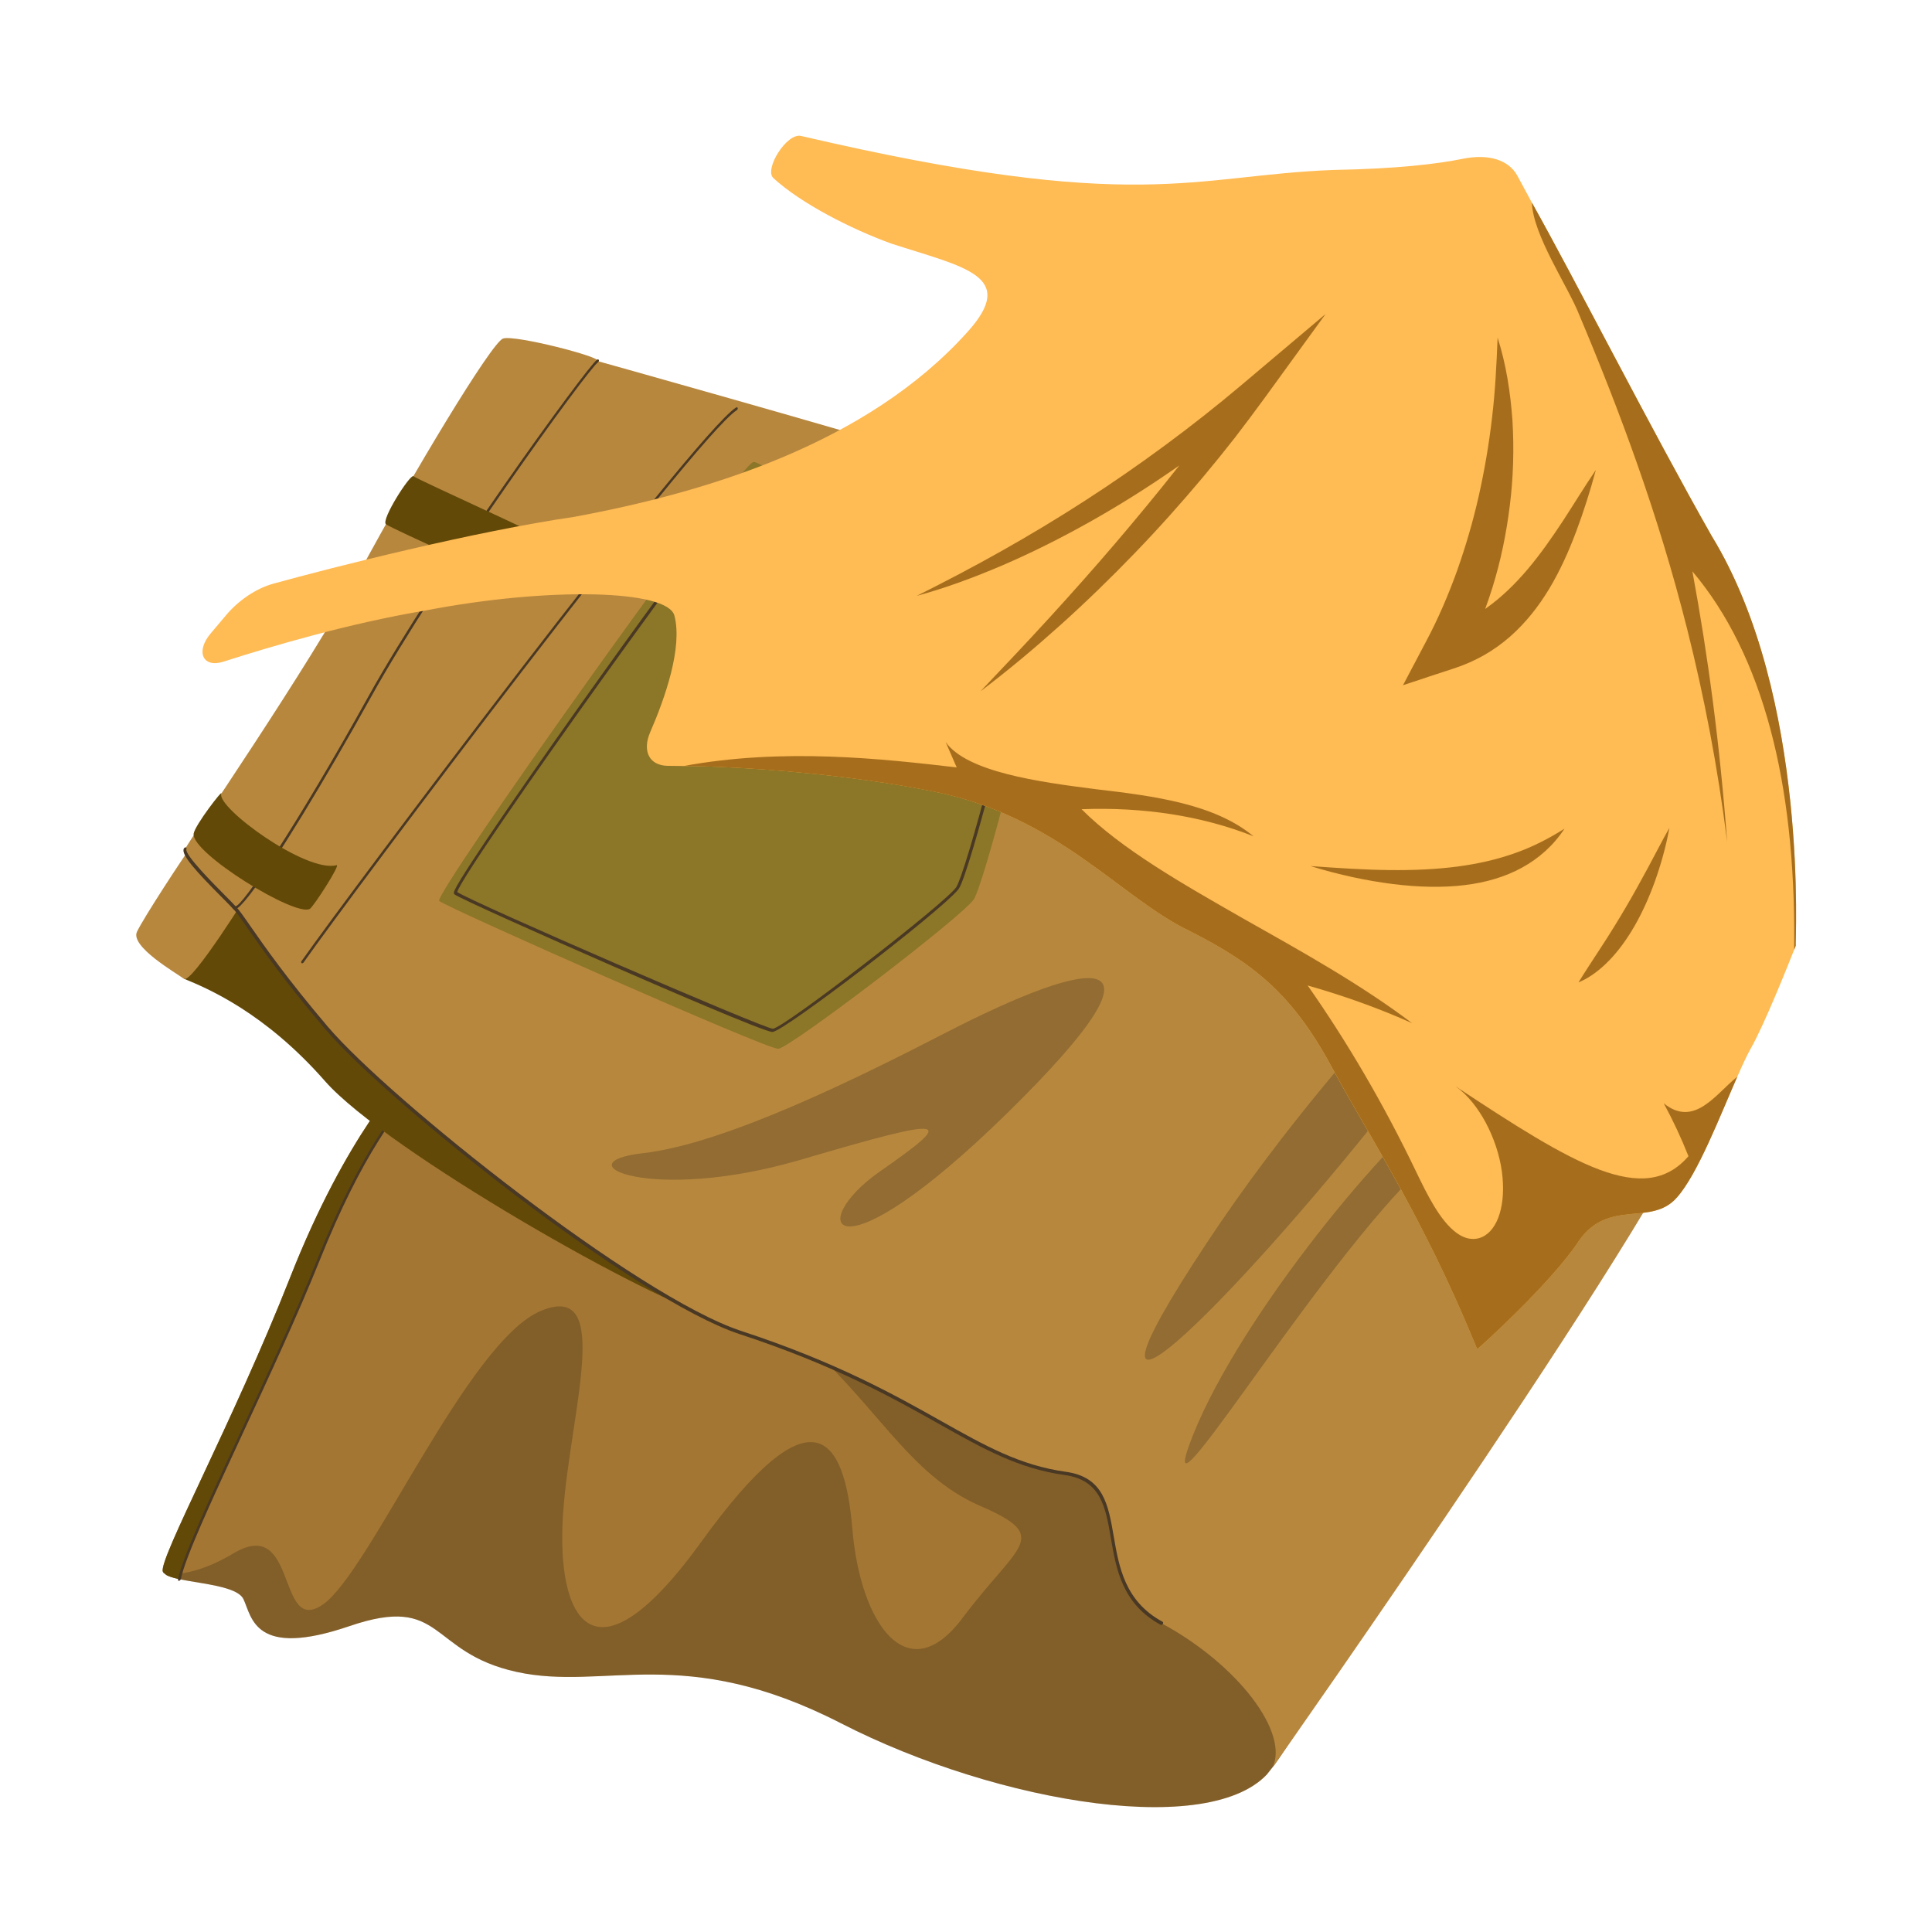 <svg width="38" height="38" viewBox="0 0 38 38" fill="none" xmlns="http://www.w3.org/2000/svg">
<g clip-path="url(#clip0_6_5163)">
<g clip-path="url(#clip1_6_5163)">
<path d="M25.025 34.773C23.998 36.207 19.635 35.483 16.538 33.893C13.44 32.303 11.906 33.268 10.16 32.884C8.413 32.5 8.746 31.345 6.875 31.983C5.003 32.622 4.957 31.813 4.79 31.455C4.624 31.097 3.291 31.148 3.203 30.911C3.116 30.673 4.589 27.964 5.706 25.128C6.822 22.292 7.979 21.122 8.103 20.994C8.227 20.866 10.381 22.395 11.512 22.214C12.643 22.034 13.657 22.069 15.205 23.51C16.754 24.951 20.056 22.989 22.429 23.884C24.802 24.779 28.135 27.166 28.335 27.926C28.536 28.685 26.254 33.055 25.025 34.773Z" fill="#A37633"/>
<path opacity="0.2" d="M3.242 30.959C3.556 30.98 4.004 30.904 4.589 30.554C5.868 29.789 5.435 32.192 6.353 31.557C7.272 30.922 9.198 26.384 10.639 25.783C12.079 25.183 11.211 27.768 11.074 29.781C10.938 31.794 11.637 33.315 13.801 30.316C15.966 27.318 16.609 28.212 16.765 30.075C16.921 31.938 17.852 33.271 18.936 31.819C20.021 30.367 20.705 30.236 19.279 29.619C17.855 29.003 17.231 27.587 15.67 26.255C14.869 25.572 22.606 26.38 27.49 26.947C27.964 27.358 28.277 27.708 28.334 27.925C28.535 28.685 26.252 33.056 25.023 34.773C23.996 36.208 19.634 35.483 16.536 33.893C13.438 32.303 11.905 33.268 10.158 32.884C8.412 32.5 8.744 31.346 6.873 31.984C5.002 32.623 4.955 31.814 4.788 31.456C4.635 31.124 3.479 31.144 3.242 30.959Z" fill="black"/>
<path d="M3.203 30.911C3.116 30.673 4.589 27.964 5.706 25.128C6.822 22.292 7.979 21.122 8.103 20.994C8.128 20.968 8.238 21.011 8.407 21.095C7.797 21.836 7.116 22.652 6.256 24.798C5.334 27.097 3.697 30.246 3.528 31.061C3.356 31.023 3.229 30.979 3.203 30.911Z" fill="#634907"/>
<path d="M3.548 31.076C3.552 31.07 3.555 31.064 3.557 31.057C3.648 30.619 4.174 29.487 4.782 28.176C5.288 27.086 5.862 25.851 6.283 24.801C7.13 22.688 7.808 21.863 8.405 21.137L8.427 21.111C8.438 21.097 8.441 21.076 8.43 21.067C8.42 21.058 8.401 21.063 8.389 21.078L8.368 21.104C7.766 21.837 7.084 22.666 6.231 24.794C5.811 25.841 5.238 27.076 4.732 28.165C4.121 29.48 3.594 30.616 3.501 31.064C3.497 31.082 3.507 31.094 3.523 31.092C3.531 31.091 3.541 31.085 3.548 31.076Z" fill="#493824"/>
<path d="M3.619 19.251C4.078 19.439 5.206 19.911 6.394 21.266C7.583 22.621 12.924 25.668 14.061 25.903C15.198 26.138 4.547 17.154 4.547 17.154L3.619 19.251Z" fill="#634907"/>
<path d="M3.735 16.688C3.599 16.869 2.837 18.031 2.695 18.324C2.552 18.617 3.471 19.141 3.618 19.252C3.767 19.362 4.932 17.496 5.011 17.352C5.09 17.207 3.735 16.688 3.735 16.688Z" fill="#B7873E"/>
<path d="M11.549 7.045C11.88 7.136 16.427 8.411 18.36 9.001C20.294 9.59 23.621 9.816 24.85 9.258C26.08 8.7 26.81 14.096 29.584 15.61C31.428 16.616 29.756 17.05 30.585 18.448C31.414 19.847 33.624 20.179 33.467 21.591C33.31 23.004 25.024 34.773 25.024 34.773C25.369 34.094 24.358 32.745 22.848 31.929C21.338 31.113 22.394 29.182 20.953 28.981C19.098 28.723 18.235 27.416 14.562 26.21C12.546 25.549 7.659 21.674 6.424 20.222C5.188 18.77 4.785 18.017 4.605 17.849C4.426 17.681 11.077 6.916 11.549 7.045Z" fill="#B7873E"/>
<path d="M22.868 31.944C22.869 31.943 22.87 31.942 22.87 31.941C22.881 31.925 22.88 31.906 22.868 31.899C22.125 31.498 22.009 30.819 21.906 30.22C21.798 29.593 21.705 29.052 20.967 28.949C20.064 28.823 19.383 28.44 18.52 27.955C17.602 27.439 16.459 26.795 14.579 26.178C12.522 25.502 7.646 21.603 6.449 20.195C5.643 19.247 5.193 18.601 4.925 18.215C4.78 18.007 4.693 17.881 4.629 17.822C4.619 17.812 4.601 17.817 4.588 17.832C4.575 17.847 4.573 17.866 4.583 17.875C4.644 17.932 4.736 18.063 4.874 18.262C5.143 18.649 5.593 19.297 6.401 20.246C7.6 21.656 12.485 25.562 14.547 26.24C16.423 26.856 17.565 27.497 18.482 28.014C19.347 28.5 20.032 28.885 20.942 29.012C21.653 29.111 21.744 29.639 21.849 30.25C21.953 30.859 22.072 31.548 22.83 31.958C22.84 31.964 22.857 31.958 22.868 31.944Z" fill="#493824"/>
<path d="M14.819 9.087C15.175 9.051 20.051 13.118 20.218 13.287C20.385 13.456 19.361 17.36 19.155 17.686C18.95 18.011 15.536 20.618 15.306 20.628C15.076 20.638 8.768 17.84 8.639 17.721C8.511 17.6 14.548 9.114 14.819 9.087Z" fill="#8C7627"/>
<path d="M18.839 17.505C18.849 17.493 18.858 17.482 18.863 17.473C18.971 17.303 19.28 16.239 19.515 15.326C19.701 14.605 19.997 13.38 19.894 13.274C19.854 13.233 15.203 9.295 14.834 9.335C14.659 9.354 12.727 12.026 11.905 13.174C10.559 15.054 9.109 17.146 8.945 17.504C8.93 17.537 8.917 17.57 8.937 17.589C9.009 17.656 10.788 18.449 12.027 18.99C12.932 19.386 15.053 20.305 15.194 20.297C15.424 20.286 18.479 17.939 18.839 17.505ZM14.833 9.397C15.148 9.384 19.592 13.064 19.844 13.322C19.891 13.374 19.788 14.024 19.452 15.325C19.182 16.373 18.9 17.305 18.81 17.447C18.621 17.746 15.418 20.22 15.202 20.234C15.029 20.235 9.287 17.747 8.993 17.545C9.104 17.113 14.525 9.546 14.833 9.397Z" fill="#493824"/>
<path d="M11.752 7.101C11.857 7.027 10.118 6.579 9.893 6.659C9.668 6.739 8.098 9.344 7.074 11.25C6.05 13.155 3.709 16.54 3.64 16.7C3.571 16.858 4.492 17.711 4.606 17.848C4.72 17.986 5.953 16.081 7.27 13.707C8.587 11.332 11.549 7.243 11.752 7.101Z" fill="#B7873E"/>
<path d="M4.896 17.62C5.397 16.984 6.41 15.31 7.294 13.716C8.609 11.344 11.561 7.266 11.761 7.126C11.776 7.116 11.784 7.096 11.779 7.082C11.774 7.068 11.757 7.065 11.742 7.076C11.54 7.217 8.566 11.318 7.246 13.698C5.826 16.258 4.748 17.852 4.631 17.823C4.603 17.79 4.529 17.715 4.434 17.62C4.215 17.399 3.631 16.814 3.666 16.703C3.674 16.686 3.668 16.67 3.654 16.667C3.639 16.665 3.622 16.677 3.614 16.694C3.563 16.813 3.846 17.13 4.388 17.673C4.481 17.767 4.555 17.841 4.582 17.873C4.593 17.887 4.611 17.89 4.634 17.883C4.685 17.866 4.776 17.773 4.896 17.62Z" fill="#493824"/>
<path d="M5.971 18.931C5.972 18.93 5.973 18.929 5.973 18.928C6.915 17.587 13.637 8.637 14.49 8.068C14.506 8.058 14.515 8.038 14.51 8.024C14.505 8.01 14.489 8.007 14.473 8.017C13.613 8.591 6.875 17.559 5.932 18.902C5.92 18.918 5.921 18.937 5.933 18.944C5.943 18.951 5.96 18.945 5.971 18.931Z" fill="#493824"/>
<path opacity="0.2" d="M27.363 21.671C24.09 25.813 20.63 29.146 23.724 24.464C26.817 19.782 30.419 17.081 29.246 16.923C28.074 16.765 23.263 20.575 24.438 17.967C25.369 15.902 26.271 12.831 26.102 10.51C26.87 12.08 27.808 14.641 29.585 15.61C31.428 16.616 29.756 17.05 30.585 18.448C30.962 19.084 31.623 19.499 32.219 19.896C30.987 19.362 29.472 19 27.363 21.671Z" fill="black"/>
<path opacity="0.2" d="M28.584 21.47C27.293 22.36 24.412 25.876 23.476 28.199C22.541 30.522 25.657 25.286 27.801 23.13C29.946 20.974 30.031 20.473 28.584 21.47Z" fill="black"/>
<path d="M8.131 9.366C8.27 9.46 10.7 10.551 10.747 10.614C10.793 10.676 10.303 11.442 10.223 11.471C10.144 11.5 7.694 10.393 7.591 10.311C7.488 10.227 8.066 9.324 8.131 9.366Z" fill="#634907"/>
<path d="M4.353 15.609C4.253 15.883 6.025 17.176 6.619 17.017C6.709 16.993 6.172 17.825 6.096 17.875C5.826 18.049 3.753 16.775 3.809 16.396C3.834 16.23 4.389 15.511 4.353 15.609Z" fill="#634907"/>
<path opacity="0.2" d="M18.58 20.323C16.929 21.174 14.272 22.498 12.65 22.681C11.029 22.864 12.791 23.681 15.758 22.808C18.726 21.934 18.802 21.998 17.309 23.04C15.816 24.082 16.37 25.267 19.809 21.895C23.249 18.522 21.547 18.795 18.58 20.323Z" fill="black"/>
</g>
<g clip-path="url(#clip2_6_5163)">
<path d="M29.055 26.536C29.073 26.532 30.523 25.223 31.056 24.403C31.64 23.568 32.477 24.132 32.981 23.554C33.39 23.099 33.835 21.936 34.17 21.177C34.17 21.177 34.17 21.177 34.171 21.177C34.27 20.95 34.358 20.76 34.429 20.634C34.698 20.166 35.164 18.994 35.289 18.68C35.309 18.63 35.319 18.602 35.319 18.602C35.302 18.606 35.601 13.702 33.665 10.539C32.489 8.467 30.966 5.474 30.129 3.984C30.022 3.787 29.928 3.611 29.847 3.461C29.678 3.144 29.279 3.021 28.773 3.123C28.276 3.224 27.478 3.321 26.221 3.343C23.447 3.45 22.401 4.225 15.756 2.674C15.474 2.608 15.026 3.331 15.211 3.502C15.75 3.999 16.747 4.508 17.534 4.792C18.961 5.256 20.026 5.42 19.035 6.523C17.05 8.737 13.884 9.685 11.299 10.165C9.339 10.45 6.535 11.159 5.369 11.482C5.041 11.574 4.697 11.804 4.45 12.096C4.347 12.218 4.245 12.339 4.143 12.46C3.841 12.818 3.99 13.144 4.395 13.014C5.36 12.704 6.884 12.257 8.362 12.009C10.813 11.537 13.137 11.6 13.265 12.11C13.429 12.739 13.077 13.737 12.79 14.397C12.625 14.777 12.774 15.061 13.137 15.063C13.23 15.064 13.331 15.065 13.439 15.067C14.644 15.073 16.701 15.232 18.35 15.565C20.808 16.048 22.027 17.654 23.392 18.308C24.733 18.983 25.46 19.607 26.244 21.082C26.639 21.815 27.42 23.08 28.016 24.271C28.625 25.445 29.051 26.543 29.055 26.536Z" fill="#FFBB54"/>
<path d="M33.287 11.237C34.684 12.892 35.312 15.416 35.289 18.53C35.288 18.578 35.288 18.629 35.289 18.681C35.309 18.631 35.32 18.602 35.32 18.602C35.303 18.607 35.602 13.703 33.666 10.54C32.489 8.468 30.967 5.474 30.13 3.984C30.153 4.628 30.837 5.627 31.056 6.179C31.839 8.038 32.608 10.079 33.188 12.387C33.516 13.69 33.785 15.076 33.971 16.559C33.829 14.658 33.594 12.889 33.287 11.237Z" fill="#A66E1C"/>
<path d="M29.055 26.536C29.073 26.533 30.523 25.224 31.057 24.403C31.641 23.569 32.477 24.132 32.982 23.554C33.39 23.1 33.836 21.937 34.171 21.177C33.751 21.51 33.328 22.189 32.724 21.701C32.906 22.036 33.068 22.383 33.21 22.741C32.337 23.751 30.944 22.896 28.627 21.365C29.095 21.693 29.453 22.405 29.54 23.042C29.626 23.678 29.467 24.191 29.149 24.332C29.011 24.393 28.835 24.388 28.643 24.245C28.32 24.005 28.068 23.491 27.857 23.053C27.216 21.716 26.499 20.495 25.72 19.383C26.452 19.591 27.136 19.838 27.773 20.124C26.765 19.361 25.608 18.718 24.433 18.055C23.262 17.386 22.056 16.701 21.273 15.916C22.486 15.87 23.642 16.046 24.654 16.448C23.89 15.814 22.714 15.658 21.558 15.523C20.412 15.378 19.025 15.183 18.601 14.598C18.672 14.762 18.744 14.927 18.817 15.094C17.382 14.928 15.413 14.702 13.44 15.068C14.645 15.074 16.702 15.233 18.351 15.567C20.809 16.049 22.028 17.655 23.393 18.309C24.733 18.984 25.461 19.608 26.245 21.083C26.64 21.816 27.421 23.082 28.017 24.273C28.625 25.446 29.051 26.544 29.055 26.536Z" fill="#A66E1C"/>
<path d="M27.595 13.478C27.934 13.364 28.265 13.255 28.588 13.15C28.805 13.08 29.005 12.991 29.19 12.886C29.375 12.78 29.543 12.659 29.698 12.524C30.006 12.253 30.259 11.933 30.471 11.581C30.682 11.229 30.854 10.849 31.001 10.456C31.148 10.063 31.277 9.659 31.388 9.244C31.161 9.577 30.953 9.921 30.737 10.252C30.52 10.581 30.297 10.9 30.052 11.191C29.807 11.48 29.539 11.744 29.235 11.96C29.228 11.966 29.22 11.972 29.212 11.977C29.263 11.837 29.312 11.693 29.357 11.548C29.518 11.031 29.629 10.49 29.697 9.938C29.765 9.388 29.782 8.826 29.748 8.271C29.708 7.715 29.624 7.165 29.456 6.642C29.435 7.174 29.409 7.701 29.346 8.221C29.286 8.74 29.198 9.254 29.085 9.756C28.972 10.258 28.828 10.748 28.66 11.223C28.489 11.698 28.292 12.159 28.059 12.598C27.904 12.891 27.749 13.185 27.595 13.478Z" fill="#A66E1C"/>
<path d="M30.772 16.299C30.466 16.492 30.147 16.657 29.797 16.78C29.447 16.905 29.069 16.991 28.659 17.045C28.248 17.098 27.805 17.119 27.326 17.113C26.847 17.109 26.333 17.074 25.778 17.035C26.341 17.209 26.889 17.324 27.396 17.388C27.904 17.451 28.375 17.461 28.799 17.41C29.223 17.36 29.604 17.247 29.935 17.066C30.266 16.884 30.551 16.634 30.772 16.299Z" fill="#A66E1C"/>
<path d="M32.835 16.283C32.686 16.546 32.548 16.818 32.406 17.081C32.264 17.345 32.121 17.602 31.973 17.854C31.826 18.104 31.675 18.349 31.519 18.589C31.364 18.831 31.204 19.066 31.047 19.322C31.276 19.228 31.475 19.072 31.657 18.884C31.84 18.694 32.003 18.468 32.152 18.209C32.3 17.951 32.432 17.66 32.548 17.341C32.663 17.018 32.764 16.67 32.835 16.283Z" fill="#A66E1C"/>
<path d="M20.858 12.293C20.352 12.747 19.829 13.187 19.286 13.596C19.747 13.109 20.203 12.63 20.645 12.145C21.088 11.66 21.519 11.175 21.937 10.686C22.354 10.196 22.762 9.704 23.153 9.208L23.195 9.156C23.174 9.171 23.153 9.184 23.132 9.199C22.579 9.584 22.013 9.94 21.442 10.261C20.871 10.582 20.296 10.87 19.725 11.116C19.153 11.361 18.585 11.57 18.033 11.719C18.6 11.435 19.157 11.144 19.707 10.833C20.258 10.523 20.801 10.196 21.335 9.851C21.869 9.507 22.393 9.144 22.907 8.765C23.42 8.386 23.924 7.99 24.411 7.579L26.073 6.176L24.872 7.83C24.777 7.961 24.679 8.091 24.583 8.221L24.287 8.611L23.98 8.997L23.665 9.38C23.238 9.889 22.792 10.389 22.322 10.876C21.853 11.363 21.365 11.837 20.858 12.293Z" fill="#A66E1C"/>
</g>
</g>
<defs>
<clipPath id="clip0_6_5163">
<rect width="36" height="36" fill="white" transform="translate(1 1)"/>
</clipPath>
<clipPath id="clip1_6_5163">
<rect width="30.651" height="29.297" fill="white" transform="matrix(-0.618 0.786 0.786 0.618 14.47 0.797)"/>
</clipPath>
<clipPath id="clip2_6_5163">
<rect width="27.166" height="25.972" fill="white" transform="translate(23.704 -4) rotate(50.455)"/>
</clipPath>
</defs>
</svg>
